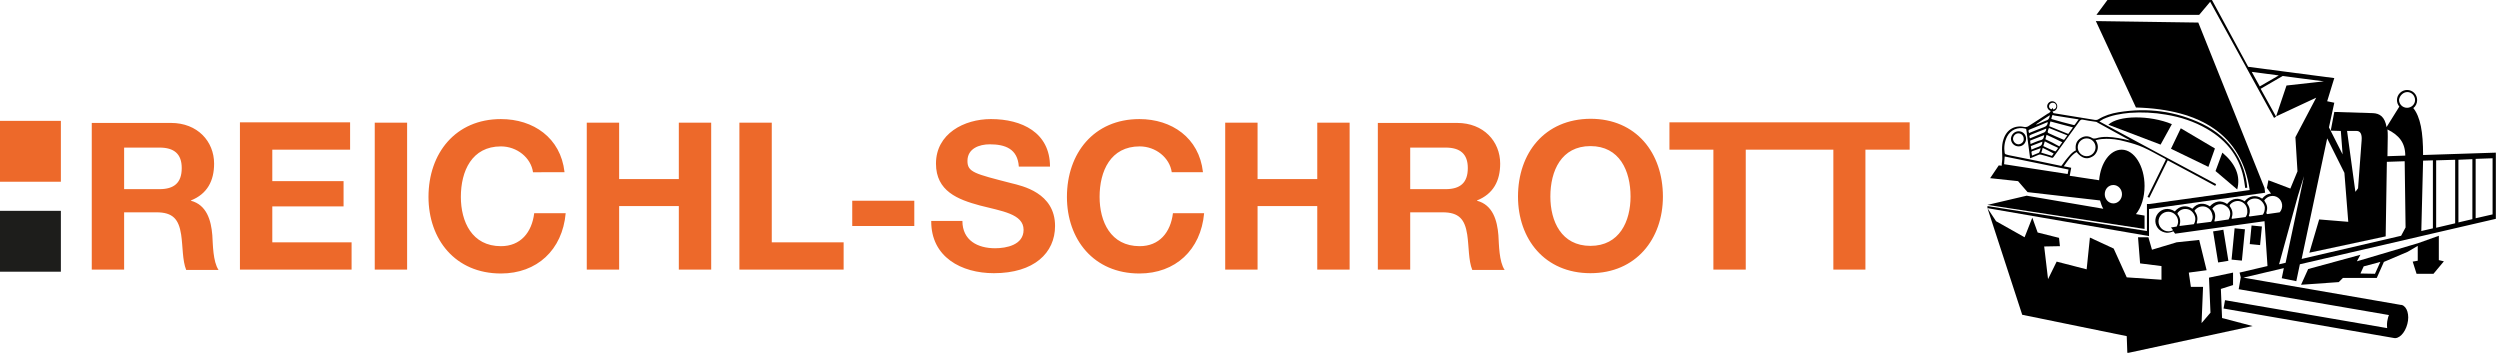 <svg xmlns="http://www.w3.org/2000/svg" xmlns:xlink="http://www.w3.org/1999/xlink" id="Ebene_2" x="0px" y="0px" viewBox="0 0 841.9 118.8" style="enable-background:new 0 0 841.9 118.8;" xml:space="preserve">
<style type="text/css">
	.st0{fill:#1D1D1B;}
	.st1{fill:#ED692A;}
</style>
<g>
	<g>
		<rect x="746.2" y="77.6" transform="matrix(0.987 -0.16 0.16 0.987 -3.631 120.727)" width="3.5" height="10.6"></rect>
		
			<rect x="748.5" y="80.4" transform="matrix(9.683153e-02 -0.995 0.995 9.683153e-02 599.024 824.397)" width="10.6" height="3.5"></rect>
		
			<rect x="756.5" y="77.3" transform="matrix(9.683153e-02 -0.995 0.995 9.683153e-02 607.459 827.433)" width="6.3" height="3.5"></rect>
		<path d="M821.3,79.4l-7,2.5L793.7,88l1.2-2.2l-17.6,4.8l-2.4,5.3l12.7-0.9l1.4-1.4h11.4l2.4-5.4l8-3.4l3.4-2v5l-1.7,0.3l1.3,4.1    h5.7l3.5-4.2l-1.7-0.4L821.3,79.4z M799.8,92.2l-4.9-0.1l1.1-2.4l5.6-1.5L799.8,92.2z"></path>
		<path d="M747.9,97.3l4.1-1.3v-4.2l-8.1,1.7l0.5,11.8l-3,3.5l0.5-12.2h-4.1l-0.7-4.8l6-0.8l-2.5-10.2l-7.6,0.8l-8.3,2.5l-1.2-4.2    H720l0.7,8.8l7.2,0.9v4.6l-11.7-0.8l-4.4-9.7l-8-3.7l-1.1,10.7l-10.1-2.6l-2.9,5.9l-1.3-11l5.3-0.1l-0.3-2.8l-7.2-1.8l-1.8-5    l-2.6,6.6l-9.6-5.4l-2.9-4.4l54.4,9.4v-9.1l39.1-5.5l-0.2-1.6l-5,0.7l5-0.7L740.3,7.6l-34.5-0.5l13.5,29.1    c22,0.6,35.7,9.4,38.3,27.8l-33.8,4.7H723v9.1l-53.7-8.4v0.7l11.7,35.9l35.2,7.2l0.2,5.7l42.2-9.1l-10.3-2.7L747.9,97.3z"></path>
		<path d="M840.6,51.4L840.6,51.4L840.6,51.4L816,52.2c0-7.8-0.9-12.8-3.3-15.8c0.8-0.6,1.3-1.6,1.3-2.7c0-1.9-1.5-3.4-3.4-3.4    c-1.8,0-3.4,1.5-3.4,3.4c0,0.8,0.3,1.6,0.8,2.2l-4.3,6.9c-0.6-3.5-2.3-4.6-4.6-4.7l-13-0.4l-1.2,6.3l3.4,0.1l0.6,7.9l-4.6-9.1    l1.8-8.3l-2.4-0.5l1.9-6.2l0,0l0.5-1.6l-29-3.8L744.9,0h-35.2L706,5h34.6l3.7-4.4l21.5,39.1l0.7-0.4l-5.2-9.4l7.4-4.3l13.9,1.8    l-12.6,1.4l-3.5,10.4l13.5-6.3l-7,13.3l0.7,11.5l-2.4,5.8l-7.4-2.8l-0.5,2.6l1.4,1.9c-1.3,0.1-2.2,0.7-3,1.7    c-2.2-1.5-4.5-0.9-5.9,0.9c-1.9-1.3-4.2-1.2-5.9,0.9c-0.9-0.6-1.9-1-3.1-0.8c-1.1,0.2-2,0.8-2.7,1.6c-1.9-1.3-4.2-1.3-5.9,0.8    c-1.9-1.3-4.3-1.1-5.9,0.9c-2.2-1.5-4.5-0.8-5.7,0.7c-1.3,1.6-1.1,3.9,0.3,5.3c0.7,0.7,1.7,1.1,2.7,1.2c0.8,0,1.5-0.2,2.2-0.5    l0.6,0.8l30.1-4.2l1,15.1l-9.4,2.2l0.4,1.6l0,0l-0.7,4l50.6,8.7c-0.2,0.4-0.3,0.8-0.4,1.3c-0.3,1.1-0.3,2.2-0.2,3.1l-54.6-9.4    l-0.5,2.8l57.2,9.9c0,0,0,0,0,0c1.8,0.5,3.9-1.6,4.7-4.7c0.8-3-0.1-5.9-1.9-6.4c0,0,0,0,0,0l0,0l0,0c-0.1,0-0.1,0-0.2,0l-53.1-9.2    l13.6-3.2l-0.7,3.4l4.9,1l1.2-5.7l66-15.3l0-0.1h0V51.4z M761,29.1l-2.7-4.9l9.1,1.2L761,29.1z M810.7,31c1.4,0,2.6,1.2,2.6,2.7    c0,1.4-1.2,2.6-2.7,2.6c-1.5,0-2.7-1.2-2.7-2.7C808.1,32.2,809.3,31,810.7,31z M810,52.4l-6,0.2l0.1-6.5c0-1,0-1.8-0.1-2.5    C807.9,45.5,810,48.1,810,52.4z M793.6,44.1c1.1,0,1.9,0.8,1.7,3.2l-1.2,16.1l-0.9,1.2l-2.8-20.5H793.6z M733,76.3l-1.9,0.3    l0.7,0.9c-0.5,0.3-1,0.4-1.6,0.4c-1.8,0-3.3-1.5-3.3-3.3c0-1.8,1.4-3.3,3.3-3.3c1.8,0,3.3,1.5,3.3,3.3    C733.5,75.2,733.3,75.8,733,76.3z M738.8,75.5l-4.8,0.6c0-0.1,0-0.2,0-0.3c0.4-1.3,0.2-2.5-0.6-3.6c-0.2-0.3-0.1-0.5,0.1-0.7    c0.9-1.1,2.4-1.4,3.7-0.9c1.2,0.5,2.1,1.9,2.1,3.1C739.3,74.4,739.1,75,738.8,75.5z M744.6,74.7l-4.8,0.6c0-0.1,0-0.2,0-0.4    c0.4-1.3,0.2-2.5-0.6-3.6c-0.2-0.3-0.2-0.4,0-0.6c0.9-1,2.1-1.4,3.4-1.1c1.3,0.4,2.1,1.3,2.4,2.6C745.3,73.1,745.1,74,744.6,74.7z     M750.5,73.9C750.5,73.9,750.5,73.9,750.5,73.9l-4.7,0.7c-0.1-0.1-0.1-0.3,0-0.5c0.4-1.4,0.2-2.7-0.8-3.8c1.1-1.6,3-2,4.5-1    C751.1,70.2,751.5,72.2,750.5,73.9z M756.2,73.1l-4.6,0.6c-0.1-0.1-0.1-0.3,0-0.6c0.4-1.2,0.2-2.4-0.6-3.5    c-0.2-0.3-0.2-0.5,0.1-0.8c0.9-1,2.4-1.4,3.6-0.9c1.3,0.5,2.1,1.7,2.1,3.1C756.9,71.9,756.6,72.6,756.2,73.1z M762,72.3l-4.4,0.6    c-0.1-0.1-0.2-0.1-0.3-0.2c0.6-1.5,0.4-2.8-0.5-4.1c-0.1-0.1-0.1-0.4,0-0.5c0.7-1.1,2.3-1.5,3.6-1.1c1.2,0.4,2.2,1.7,2.3,2.9    C762.7,70.9,762.5,71.7,762,72.3z M763.5,72.1c-0.1-0.1-0.2-0.2-0.3-0.3c0.5-1.9,0.4-2.6-0.7-4.3c1.1-1.6,3.2-2,4.7-0.9    c1.5,1.1,1.8,3.3,0.6,4.8c0,0,0,0-0.1,0.1L763.5,72.1z M769.7,88.5l-2.2,0.5l6.3-22.9l2.1-6.8L769.7,88.5z M808.6,79.4l-33.5,7.8    l8.6-40.6l5.8,11.6l1.3,16.5l-9.8-0.8l-3.3,11.2l25.7-5.5l0.4-25.1l6-0.2l0.3,22.3L808.6,79.4z M819.3,76.9l-3.9,0.9l0.6-23.7    l3.3-0.1V76.9z M826.8,75.2l-6.4,1.5V54l6.4-0.2V75.2z M832.6,73.8l-4.7,1.1V53.8l4.7-0.2V73.8z M839.4,72.2l-5.7,1.3v-20l5.7-0.2    V72.2z"></path>
	</g>
	<g>
		<path d="M679.8,44.2c-1.4,0-2.5,1.1-2.6,2.5c0,1.4,1.1,2.6,2.6,2.6c1.4,0,2.5-1.1,2.5-2.6C682.3,45.3,681.2,44.2,679.8,44.2z     M679.8,48.6c-1,0-1.8-0.8-1.9-1.8c0-1,0.8-1.9,1.8-1.9c1,0,1.8,0.8,1.8,1.8C681.6,47.7,680.8,48.5,679.8,48.6z"></path>
		<g>
			<path d="M710,42l17.6,6.7l3.8-6.9C723.9,38.7,713.4,38.8,710,42z"></path>
			<polygon points="745.9,50 734.4,43.2 731.1,50.1 743.7,56.2    "></polygon>
			<path d="M748.4,51.4l-2.3,6.2l7.3,6.2C754.6,59.3,752.9,55.2,748.4,51.4z"></path>
			<path d="M753,51.7c-2.8-4.5-6.7-7.7-11.4-10c-9-4.3-18.4-5.5-28.2-3.9c-2.4,0.4-4.7,1.1-6.8,2.4c-0.3,0.2-0.7,0.2-1,0.2     c-4.7-0.8-9.4-1.5-14.1-2.3l-0.1-0.2l-0.2-0.4c0,0,0,0,0,0c0.9,0,1.6-0.8,1.6-1.7c0-0.9-0.8-1.7-1.7-1.7c-0.9,0-1.7,0.8-1.7,1.7     c0,0.7,0.5,1.3,1.2,1.6l-0.3,0.4l-0.3,0.3c-0.1,0-0.2,0.1-0.3,0.1c-2.2,1.5-4.5,2.9-6.8,4.4c-0.2,0.1-0.6,0.2-0.9,0.2     c-3.4-0.8-6.2,0.7-7.3,4.1c-0.4,1.1-0.5,2.3-0.5,3.5c0,1.4,0.2,2.8,0,4.1c-0.1,0.4-0.1,0.9-0.1,1.3l-1-0.1l-2.9,4.3l9.4,1     l3.2,3.7l24.4,2.8c0.3,1,0.6,2,1.1,2.8l-25.8-4.4L669.3,69l52.9,8.1v-4.5l-2.9-0.5c1.8-2.2,2.9-5.6,2.9-9.5     c0-6.7-3.5-12.2-7.7-12.2c-3.9,0-7.1,4.4-7.6,10.3l-9.9-1.5c0.2-0.9,0.3-1.8,0.5-2.7c-0.8-0.2-1.6-0.3-2.5-0.5     c1.3-1.8,2.4-3.7,4.3-4.8c1.7,2.1,3.4,2.6,5.2,1.6c0.8-0.4,1.3-1,1.7-1.9c0.5-1.3,0.3-2.5-0.5-3.7c0.9-0.2,1.8-0.4,2.6-0.4     c2.6-0.2,5.1,0.2,7.6,0.9c2,0.5,4,1.1,5.8,1.9c2.5,1.1,4.8,2.5,7.3,3.8c0.1,0.1,0.3,0.2,0.4,0.3c-2.1,4.2-4.1,8.4-6.2,12.6     c0.2,0.1,0.4,0.2,0.6,0.3c2.1-4.2,4.1-8.4,6.2-12.6c5.4,2.9,10.7,5.7,16,8.6c0.1-0.2,0.2-0.4,0.3-0.6c-13.1-7-26.2-14-39.3-21.1     c0.1-0.1,0.2-0.2,0.3-0.2c0.3-0.2,0.7-0.4,1-0.6c2.8-1.3,5.8-1.8,8.9-2.1c4.1-0.3,8.2-0.1,12.2,0.6c4.9,0.8,9.5,2.3,13.8,4.8     c6.9,4,11.4,9.8,12.6,17.9c0.1,0.6,0.2,1.3,0.3,2c0.3,0,0.5-0.1,0.7-0.1C756.4,59,755.2,55.2,753,51.7z M690.1,35.4     c0.2-0.5,0.7-0.9,1.3-0.8c0.6,0,1,0.5,1.1,1.1c0,0.6-0.3,1-1,1.2c-0.1-0.2-0.2-0.3-0.3-0.6c-0.1,0.2-0.2,0.4-0.3,0.5     C690.1,36.6,689.9,36,690.1,35.4z M711.7,62.3c1.6,0,2.9,1.4,2.9,3.1c0,1.7-1.3,3.1-2.9,3.1s-2.9-1.4-2.9-3.1     C708.8,63.6,710.1,62.3,711.7,62.3z M691.8,38.9L691.8,38.9c2.7,0.4,5.4,0.9,8.2,1.3c-0.5,0.7-0.9,1.2-1.3,1.8     c-0.1,0.1-0.3,0.1-0.4,0.1c-2.5-0.6-5-1.3-7.4-2c0,0,0,0-0.1-0.1c0.1-0.4,0.2-0.9,0.4-1.3L691.8,38.9z M690.5,40.9     c2.5,0.7,5,1.3,7.6,2c-0.5,0.7-1,1.4-1.6,2.2c-2.1-0.9-4.3-1.7-6.4-2.6C690.2,41.9,690.4,41.4,690.5,40.9z M686.6,49.4     c-0.8,0.3-1.7,0.6-2.5,1c-0.1-0.4-0.1-0.8-0.2-1.2c1.3-0.5,2.6-1,3.9-1.5C687.7,48.8,687.5,49,686.6,49.4z M687.2,49.9     c-0.1,0.5-0.2,0.9-0.4,1.3c0,0.1-0.2,0.3-0.3,0.3c-0.7,0.3-1.4,0.6-2.2,0.9c-0.1-0.4-0.1-0.8-0.2-1.2c0-0.1,0.2-0.3,0.3-0.3     C685.3,50.6,686.2,50.3,687.2,49.9z M683.8,47.3c1.5-0.6,3-1.2,4.6-1.8c-0.1,0.9-0.3,1.5-1.2,1.7c-1.1,0.3-2.2,0.8-3.4,1.3     c0-0.3-0.1-0.6-0.1-0.9C683.6,47.5,683.7,47.3,683.8,47.3z M683.6,46.6c-0.3-0.9-0.3-0.9,0.5-1.3c1.5-0.6,3-1.2,4.5-1.8     c0.1-0.1,0.3-0.1,0.5-0.2c0,0.8-0.4,1.3-1.2,1.5C686.4,45.4,685,46,683.6,46.6z M687.9,49.8c1.2,0.6,2.5,1.2,3.7,1.9     c-0.2,0.3-0.4,0.5-0.6,0.8c-1.2-0.4-2.4-0.7-3.6-1.1C687.6,50.9,687.8,50.4,687.9,49.8z M688.1,49.2c0.2-0.5,0.3-1,0.5-1.6     c1.5,0.8,2.9,1.5,4.5,2.2c-0.3,0.4-0.5,0.8-0.8,1.1c-0.1,0.1-0.3,0.1-0.4,0C690.6,50.4,689.4,49.8,688.1,49.2z M688.8,46.9     c0.1-0.5,0.3-1,0.4-1.5c1.8,0.8,3.5,1.6,5.3,2.5c-0.4,0.5-0.7,0.9-1,1.4C691.9,48.4,690.4,47.6,688.8,46.9z M689.8,44.8     c-0.1-0.1-0.3-0.3-0.2-0.5c0.1-0.4,0.2-0.8,0.4-1.2c2.1,0.8,4.1,1.7,6.2,2.5c-0.4,0.5-0.7,1-1,1.4c-0.1,0.1-0.3,0.1-0.4,0     C693,46.3,691.4,45.5,689.8,44.8z M690.3,38.8c-0.1,0.9-0.4,1.6-1.3,1.8c-1,0.4-1.9,0.8-2.8,1.2c-0.2,0.1-0.4,0.1-0.6,0.1     C687.1,40.9,688.7,39.8,690.3,38.8z M683.8,43.5c1.8-0.7,3.6-1.5,5.3-2.2c0.2-0.1,0.3-0.1,0.5-0.2c0,0.9-0.4,1.4-1.2,1.7     c-1.5,0.5-3,1.2-4.6,1.8c-0.2,0.1-0.3,0.1-0.5,0.2C683,43.9,683,43.8,683.8,43.5z M696.6,57.1c-0.1,0.5-0.2,1-0.3,1.5     c-7.2-1.1-14.3-2.2-21.4-3.3c0.1-0.9,0.1-1.7,0.2-2.6C682.3,54.2,689.5,55.6,696.6,57.1z M705.7,49.6c0,1.6-1.3,3-3,3     c-1.6,0-3-1.3-3-3c0-1.7,1.4-3,3-3C704.4,46.6,705.7,48,705.7,49.6z M716.8,47c0.1,0.1,0.2,0.1,0.4,0.3c-1.3-0.3-2.6-0.6-3.8-0.8     c-2.5-0.4-5.1-0.7-7.6,0.1c-0.5,0.1-0.8,0.1-1.2-0.1c-1.3-0.8-2.6-0.8-3.9,0c-1.3,0.8-1.8,2-1.7,3.5c0,0.2,0,0.4,0.1,0.6     c-1.6,0.8-2.5,2.2-3.6,3.5c-0.4,0.5-0.7,1-1.1,1.5c-0.2,0.3-0.3,0.3-0.6,0.2c-5.2-1.1-10.4-2.2-15.6-3.2     c-0.9-0.2-1.8-0.3-2.6-0.6c-0.2,0-0.4-0.2-0.5-0.4c-0.3-1.9-0.1-3.8,0.8-5.6c1.2-2.3,3.6-3.3,6.1-2.7c0.3,0.1,0.4,0.2,0.4,0.5     c0.4,3,0.8,6,1.2,9c0,0.1,0,0.3,0.1,0.5c1-0.4,2-0.8,2.9-1.2c0.2-0.1,0.5-0.1,0.8,0c1.2,0.3,2.3,0.6,3.5,1c0.3,0.1,0.5,0,0.7-0.3     c2.9-4,5.8-8,8.7-12c0.3-0.4,0.6-0.6,1.1-0.5c1.4,0.3,2.9,0.5,4.3,0.7c0.2,0,0.5,0.1,0.7,0.3C709.9,43.3,713.4,45.1,716.8,47z"></path>
		</g>
	</g>
</g>
<rect x="0" y="71" class="st0" width="20.5" height="20.5"></rect>
<rect y="40.7" class="st1" width="20.5" height="20.5"></rect>
<g>
	<path class="st1" d="M30.9,90.8h10.9V71.5h10.9c5.5,0,7.5,2.3,8.3,7.5c0.6,4,0.4,8.7,1.7,11.9h10.9c-1.9-2.8-1.9-8.6-2.1-11.7   c-0.4-5-1.9-10.2-7.2-11.6v-0.1c5.5-2.2,7.8-6.6,7.8-12.4c0-7.5-5.6-13.7-14.5-13.7H30.9V90.8z M41.8,49.7h11.9   c4.9,0,7.5,2.1,7.5,6.9c0,5-2.6,7.1-7.5,7.1H41.8V49.7z M80.8,90.8h37.6v-9.2H91.7V69.5h24V61h-24V50.4h26.2v-9.2H80.8V90.8z    M126.2,90.8h10.9V41.3h-10.9V90.8z M190.1,57.9c-1.3-11.5-10.5-17.8-21.4-17.8c-15.3,0-24.4,11.5-24.4,26.2   c0,14.3,9,25.8,24.4,25.8c12.1,0,20.7-7.9,21.8-20.3h-10.6c-0.8,6.5-4.6,11.1-11.2,11.1c-9.8,0-13.5-8.3-13.5-16.6   c0-8.7,3.7-17,13.5-17c5.4,0,10.1,3.8,10.8,8.7H190.1z M197.6,90.8h10.9V69.4h20.1v21.4h10.9V41.3h-10.9v19h-20.1v-19h-10.9V90.8z    M249,90.8h35.1v-9.2h-24.2V41.3H249V90.8z M287,76.1h20.9v-8.5H287V76.1z M313.6,74.4C313.5,86.6,323.8,92,334.7,92   c13.5,0,20.6-6.8,20.6-15.9c0-11.2-11.1-13.5-14.7-14.4c-12.4-3.2-14.8-3.7-14.8-7.5c0-4.2,4-5.6,7.5-5.6c5.2,0,9.4,1.5,9.8,7.5   h10.5c0-11.5-9.5-16-19.9-16c-9,0-18.5,4.9-18.5,15c0,9.3,7.4,12.1,14.8,14.1c7.3,1.9,14.7,2.8,14.7,8.2c0,5.1-5.8,6.2-9.6,6.2   c-5.8,0-11-2.6-11-9.2H313.6z M405.1,57.9c-1.3-11.5-10.5-17.8-21.4-17.8c-15.3,0-24.4,11.5-24.4,26.2c0,14.3,9,25.8,24.4,25.8   c12.1,0,20.7-7.9,21.8-20.3H395c-0.8,6.5-4.6,11.1-11.2,11.1c-9.8,0-13.5-8.3-13.5-16.6c0-8.7,3.7-17,13.5-17   c5.4,0,10.1,3.8,10.8,8.7H405.1z M412.6,90.8h10.9V69.4h20.1v21.4h10.9V41.3h-10.9v19h-20.1v-19h-10.9V90.8z M464,90.8h10.9V71.5   h10.9c5.5,0,7.5,2.3,8.3,7.5c0.6,4,0.4,8.7,1.7,11.9h10.9c-1.9-2.8-1.9-8.6-2.1-11.7c-0.4-5-1.9-10.2-7.2-11.6v-0.1   c5.5-2.2,7.8-6.6,7.8-12.4c0-7.5-5.6-13.7-14.5-13.7H464V90.8z M474.9,49.7h11.9c4.9,0,7.5,2.1,7.5,6.9c0,5-2.6,7.1-7.5,7.1h-11.9   V49.7z M511.2,66.2c0,14.3,9,25.8,24.4,25.8c15.3,0,24.4-11.5,24.4-25.8c0-14.7-9-26.2-24.4-26.2C520.2,40.1,511.2,51.5,511.2,66.2    M522.1,66.2c0-8.7,3.7-17,13.5-17c9.8,0,13.5,8.3,13.5,17c0,8.3-3.7,16.6-13.5,16.6C525.8,82.8,522.1,74.5,522.1,66.2 M577,90.8   h10.9V50.4h14.9v-9.2h-40.6v9.2H577V90.8z M617.3,90.8h10.9V50.4h14.9v-9.2h-40.6v9.2h14.9V90.8z"></path>
</g>
</svg>